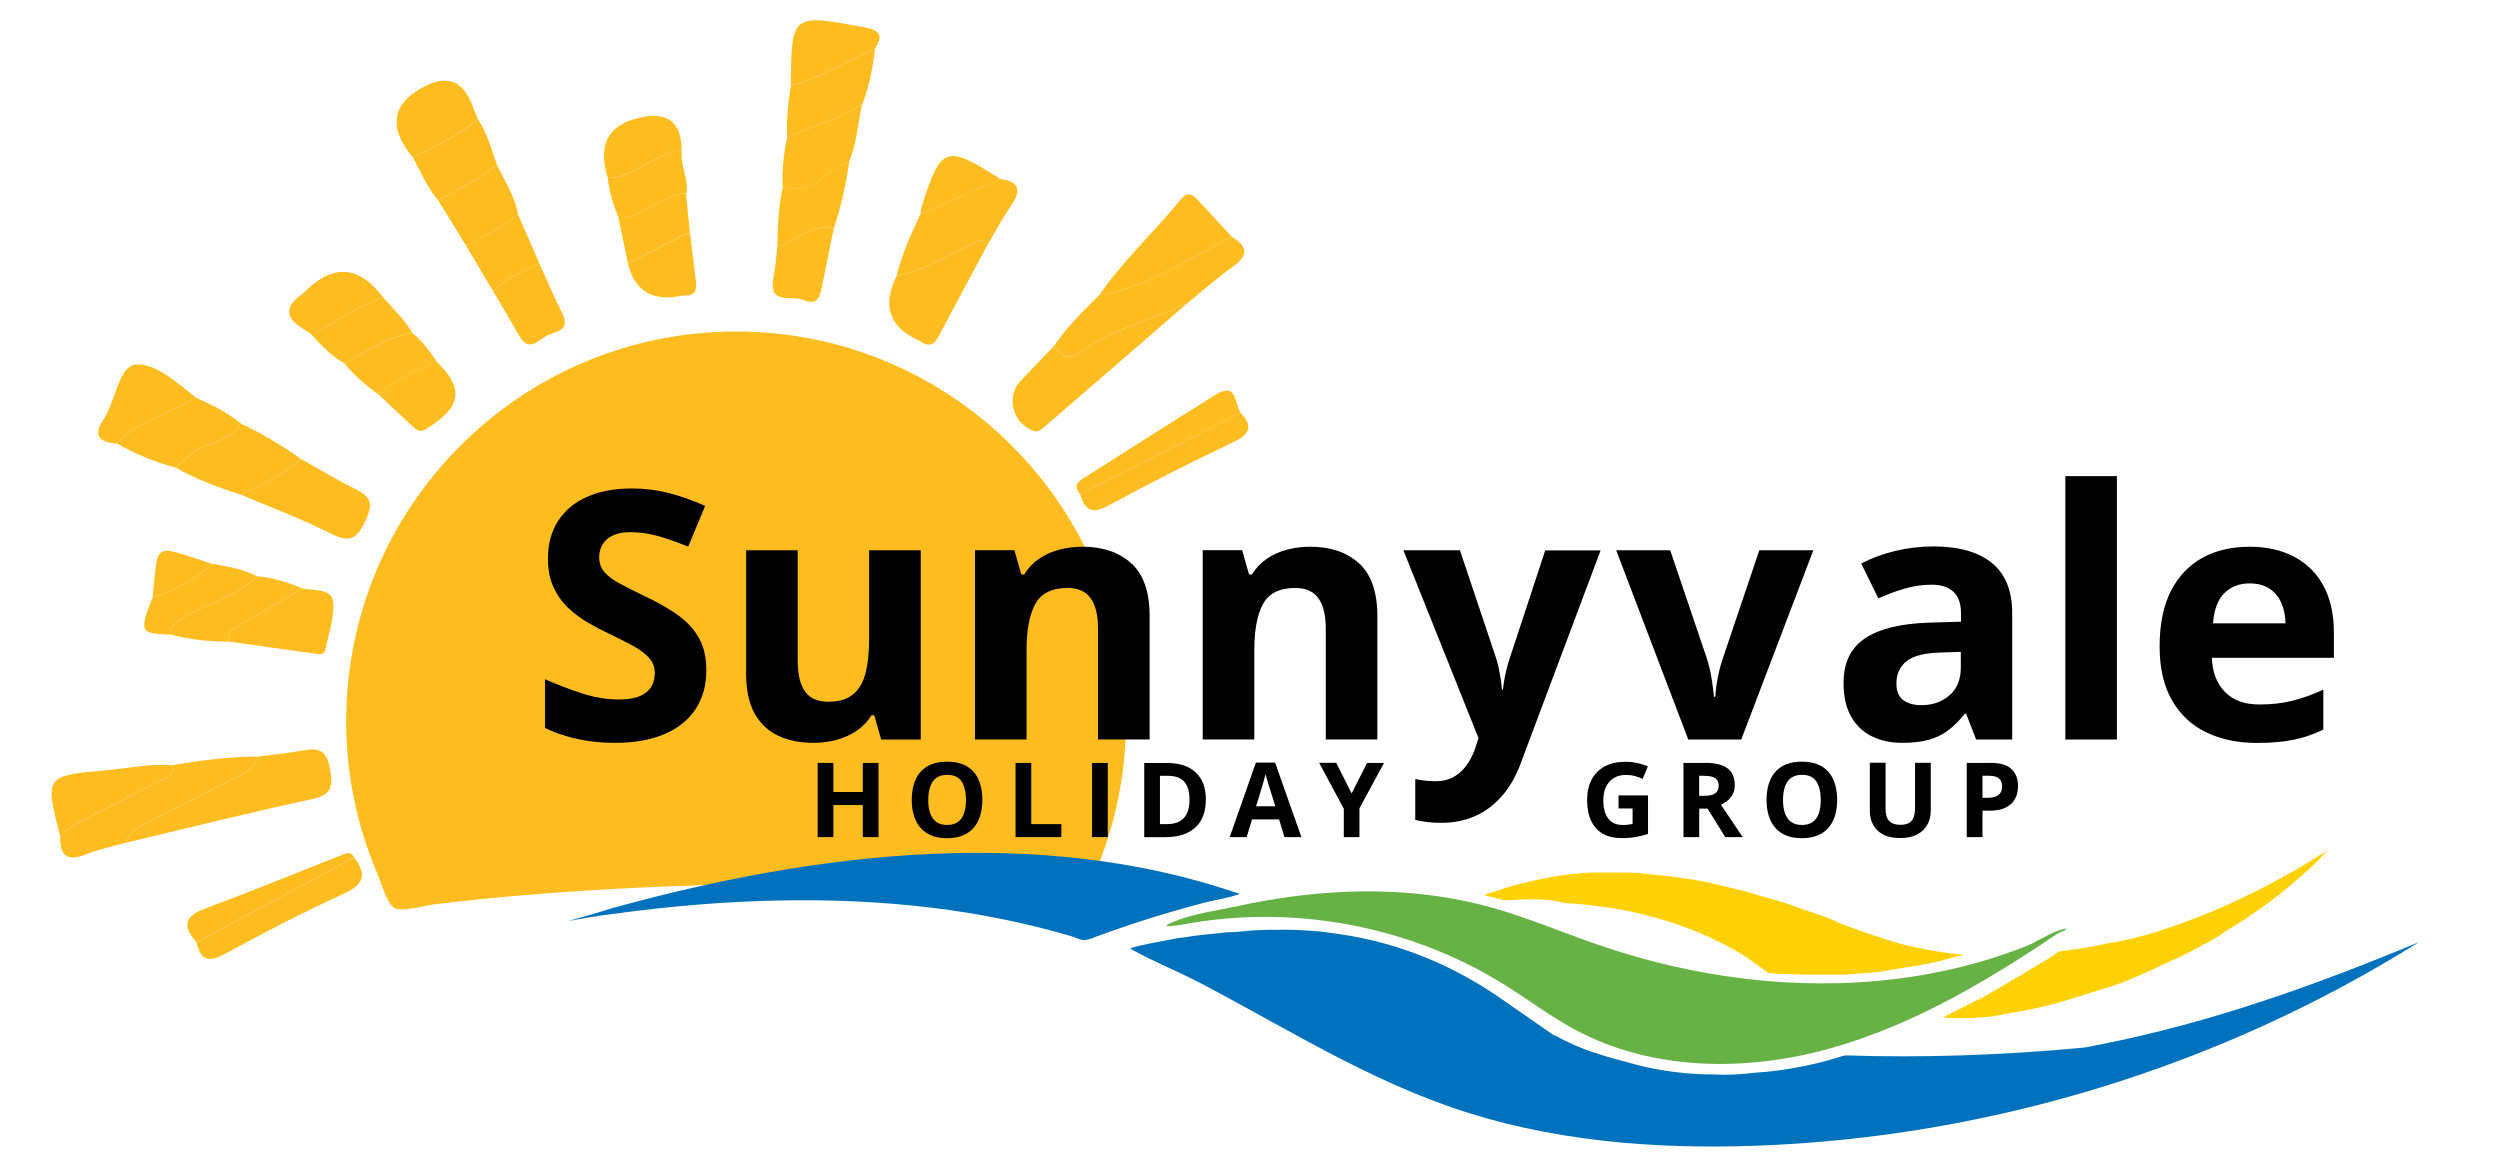 <?xml version="1.0" encoding="utf-8"?>
<!-- Generator: Adobe Illustrator 15.1.0, SVG Export Plug-In . SVG Version: 6.00 Build 0)  -->
<!DOCTYPE svg PUBLIC "-//W3C//DTD SVG 1.1//EN" "http://www.w3.org/Graphics/SVG/1.1/DTD/svg11.dtd">
<svg version="1.1" id="Layer_1" xmlns="http://www.w3.org/2000/svg" xmlns:xlink="http://www.w3.org/1999/xlink" x="0px" y="0px"
	 width="308.871px" height="144.65px" viewBox="0 0 308.871 144.65" enable-background="new 0 0 308.871 144.65"
	 xml:space="preserve">
<g id="Layer_1-2">
	<g>
		<path fill="#FDBD20" d="M31.807,93.477c1.896-0.254,3.811-0.413,5.688-0.771c1.979-0.375,2.9,0.075,3.274,2.309
			c0.375,2.178,0.235,3.191-2.214,3.717c-7.687,1.652-15.307,3.566-22.956,5.376c0.338-1.273,1.333-1.857,2.431-2.4
			c4.055-2.026,8.08-4.093,12.116-6.166c0.845-0.432,1.436-1.107,1.661-2.055V93.477z"/>
		<path fill="#FDBD20" d="M146.661,37.495c-5.922,5.114-11.843,10.239-17.757,15.363c-0.356,0.31-0.685,0.554-1.201,0.375
			c-2.571-0.9-3.463-4.194-1.643-6.146c1.361-1.464,2.769-2.881,4.148-4.327c0.77,1.07,1.83,1.812,3.003,0.938
			C137.267,40.667,142.185,39.57,146.661,37.495z"/>
		<path fill="#FDBD20" d="M146.661,37.495c-4.476,2.074-9.394,3.162-13.448,6.203c-1.174,0.874-2.233,0.132-3.003-0.938
			c1.577-2.336,3.566-4.299,5.565-6.26c6.091-1.023,11.065-4.58,16.443-7.217c1.877,1.136,2.102,2.233,0.15,3.623
			c-1.98,1.417-3.811,3.04-5.707,4.58V37.495z"/>
		<path fill="#FDBD20" d="M31.807,93.477c-0.226,0.947-0.816,1.623-1.661,2.056c-4.036,2.063-8.062,4.129-12.116,6.165
			c-1.089,0.544-2.093,1.126-2.431,2.403c-1.67,0.478-3.388,0.816-4.993,1.465c-2.308,0.917-3.219,0.148-3.162-2.188
			c0.797-0.893,1.745-1.559,2.825-2.094c3.116-1.52,6.204-3.097,9.272-4.711c0.808-0.422,2.103-0.554,1.68-2.036
			C24.731,93.955,28.241,93.477,31.807,93.477z"/>
		<path fill="#FDBD20" d="M122.007,30.249c-2.018,3.773-4.063,7.537-6.053,11.328c-0.545,1.032-1.183,1.305-2.168,0.629
			c-0.151-0.104-0.319-0.169-0.488-0.244c-3.454-1.64-4.302-4.245-2.543-7.818c3.275-0.76,6.156-2.431,9.131-3.904
			c0.694-0.348,1.427-0.948,2.121,0.019V30.249z"/>
		<path fill="#FDBD20" d="M37.232,56.735c2.233,1.248,4.429,2.58,6.719,3.716c1.784,0.892,2.206,1.689,1.268,3.754
			c-1.089,2.375-1.961,2.938-4.383,1.708c-3.584-1.811-7.367-3.219-11.074-4.805C32.37,59.86,35.007,58.649,37.232,56.735z"/>
		<path fill="#FDBD20" d="M122.007,30.249c-0.704-0.966-1.427-0.365-2.121-0.018c-2.965,1.482-5.856,3.153-9.131,3.904
			c0.676-2.674,1.764-5.199,2.965-7.677c3.295-1.445,6.579-2.9,9.875-4.345c2.317,0.319,2.646,1.379,1.342,3.266
			C123.865,26.937,122.973,28.616,122.007,30.249L122.007,30.249z"/>
		<path fill="#FDBD20" d="M152.217,29.283c-5.378,2.638-10.352,6.194-16.443,7.217c2.985-4.308,6.86-7.865,10.155-11.91
			c0.769-0.948,1.37-0.62,2.008,0.065C149.374,26.195,150.791,27.744,152.217,29.283L152.217,29.283z"/>
		<path fill="#FDBD20" d="M37.232,56.735c-2.225,1.914-4.862,3.125-7.471,4.374c-2.778-0.863-5.481-1.887-8.024-3.313
			c0.469-0.676,1.22-1.042,1.783-1.577c1.83-1.736,4.89-1.445,6.25-3.876c2.619,1.229,5.105,2.703,7.452,4.393H37.232z"/>
		<path fill="#FDBD20" d="M37.363,72.707c1.389,0.246,3.565,0.066,3.764,1.456c0.272,1.97-0.517,4.101-0.948,6.147
			c-0.151,0.713-0.873,0.506-1.389,0.432c-3.51-0.479-7.01-0.986-10.512-1.474c-0.329-0.846,0.075-1.314,0.789-1.728
			C31.845,75.955,34.604,74.322,37.363,72.707z"/>
		<path fill="#FDBD20" d="M51.009,19.457c-3.129-3.779-2.612-6.723,1.548-8.832c2.671-1.357,4.565-0.657,5.678,2.103
			c0.272,0.675,0.554,1.352,0.826,2.036C56.631,16.763,53.787,18.049,51.009,19.457z"/>
		<path fill="#FDBD20" d="M29.78,52.333c-1.361,2.431-4.421,2.148-6.25,3.876c-0.563,0.534-1.324,0.901-1.784,1.577
			c-2.562-0.667-4.983-1.689-7.292-2.985c2.656-2.91,6.588-3.651,9.741-5.715h-0.037c0.235,0.112,0.469,0.225,0.694,0.348
			C26.607,50.211,28.288,51.113,29.78,52.333z"/>
		<path fill="#FDBD20" d="M21.221,94.538c0.432,1.482-0.873,1.614-1.68,2.036c-3.068,1.604-6.166,3.181-9.272,4.711
			c-1.089,0.535-2.027,1.201-2.825,2.094c-1.905-7.51-1.915-7.537,5.612-8.204c2.721-0.243,5.416-0.861,8.165-0.628V94.538z"/>
		<path fill="#FDBD20" d="M43.745,105.93c1.737,2.225,1.099,3.416-1.436,4.57c-4.965,2.254-9.816,4.788-14.604,7.396
			c-2.064,1.125-2.956,0.609-3.425-1.464c6.485-3.501,12.971-6.993,19.455-10.493L43.745,105.93z"/>
		<path fill="#FDBD20" d="M97.259,16.96c-0.122-2.158,0.112-4.298,0.459-6.419c3.736-0.882,6.927-3.012,10.39-4.533
			c-0.281,2.375-0.704,4.711-1.604,6.936C103.622,14.737,100.318,15.572,97.259,16.96z"/>
		<path fill="#FDBD20" d="M153.278,51c1.539,1.651,1.183,2.637-0.873,3.613c-5.208,2.478-10.361,5.077-15.429,7.836
			c-2.065,1.126-2.966,0.591-3.529-1.417C140.054,57.691,146.661,54.341,153.278,51L153.278,51z"/>
		<path fill="#FDBD20" d="M75.091,22.001c-1.333-4.268,0.141-6.786,4.42-7.556c3.197-0.575,4.765,0.883,4.702,4.374
			c-1.201-0.572-2.017,0.385-2.975,0.75c-2.055,0.807-3.764,2.468-6.156,2.431H75.091z"/>
		<path fill="#FDBD20" d="M97.259,16.96c3.059-1.389,6.363-2.223,9.244-4.017c-0.545,2.309-0.62,4.721-1.567,6.936
			c-1.146,0.723-2.422,1.183-3.455,2.177c-1.304,1.258-3.012,1.483-4.777,1.126c-0.112-2.093,0.104-4.167,0.563-6.213L97.259,16.96z
			"/>
		<path fill="#FDBD20" d="M38.48,41.334c-0.441-0.31-0.883-0.62-1.333-0.919c-1.999-1.314-1.783-2.619,0-3.933
			c0.216-0.159,0.413-0.356,0.61-0.544c3.46-3.391,6.66-3.113,9.601,0.835c-3.219,1.004-5.885,3.097-8.869,4.561H38.48z"/>
		<path fill="#FDBD20" d="M24.187,49.095c-3.154,2.064-7.086,2.806-9.743,5.715c-2.187-0.159-3.059-1.013-1.595-3.068
			c0.057-0.076,0.084-0.16,0.131-0.235c1.324-2.234,1.765-6.279,3.773-6.467c2.468-0.225,5.134,2.262,7.433,4.064V49.095z"/>
		<path fill="#FDBD20" d="M153.278,51c-6.607,3.341-13.214,6.691-19.831,10.032c-0.929-1.042-0.234-1.539,0.629-2.083
			c5.377-3.388,10.718-6.841,16.124-10.192c2.656-1.643,2.308,1.135,3.068,2.243H153.278z"/>
		<path fill="#FDBD20" d="M108.099,6.008c-3.463,1.521-6.654,3.651-10.39,4.533c0.085-8.887,0.076-8.831,9.076-7.17
			C108.746,3.737,109.149,4.375,108.099,6.008z"/>
		<path fill="#FDBD20" d="M37.363,72.707c-2.769,1.615-5.519,3.248-8.296,4.834c-0.723,0.413-1.126,0.872-0.789,1.728
			c-2.43,0.036-4.813-0.264-7.17-0.855c-0.309-0.76,0.132-1.106,0.704-1.52c3.106-2.28,7.208-2.815,9.958-5.705
			c1.952,0.196,3.81,0.74,5.603,1.528L37.363,72.707z"/>
		<path fill="#FDBD20" d="M57.579,30.344c-1.155-1.877-2.309-3.754-3.463-5.631c2.534-1.258,5.04-2.562,7.273-4.336
			c0.976,1.99,2.224,3.867,2.619,6.119C62.036,28.063,59.859,29.293,57.579,30.344z"/>
		<path fill="#FDBD20" d="M61.389,20.376c-2.233,1.765-4.739,3.079-7.273,4.336c-1.36-1.558-2.111-3.473-3.097-5.256
			c2.778-1.408,5.622-2.684,8.052-4.692c1.154,1.708,1.642,3.698,2.328,5.612H61.389z"/>
		<path fill="#FDBD20" d="M103.002,28.25c-0.47,2.309-0.938,4.608-1.398,6.917c-0.254,1.304-0.507,2.703-2.346,1.896
			c-1.418-0.619-4.374,0.732-3.689-2.769c0.244-1.238,0.31-2.515,0.46-3.782c2.346-0.685,4.158-3.003,6.963-2.262H103.002z"/>
		<path fill="#FDBD20" d="M66.616,32.512c0.949,2.083,1.84,4.194,2.863,6.24c0.976,1.943-0.62,2.225-1.699,2.628
			c-1.135,0.422-2.364,2.365-3.642,0.094c-1.022-1.831-2.12-3.623-3.181-5.434C62.458,34.248,64.711,33.666,66.616,32.512
			L66.616,32.512z"/>
		<path fill="#FDBD20" d="M31.76,71.188c-2.75,2.89-6.851,3.435-9.958,5.705c-0.563,0.413-1.014,0.76-0.704,1.52
			c-3.829-0.13-3.923-0.327-2.243-4.606c2.704-0.921,5.255-2.093,7.311-4.159C28.081,69.967,29.996,70.296,31.76,71.188z"/>
		<path fill="#FDBD20" d="M103.002,28.25c-2.807-0.741-4.618,1.577-6.963,2.262c0.037-2.468,0.14-4.927,0.666-7.349
			c1.765,0.356,3.473,0.141,4.777-1.126c1.023-0.995,2.309-1.445,3.455-2.177c-0.395,2.853-1.014,5.65-1.924,8.381L103.002,28.25z"
			/>
		<path fill="#FDBD20" d="M85.236,28.664c0.244,2.027,0.488,4.054,0.741,6.082c0.141,1.06-0.084,1.802-1.371,1.764
			c-0.356-0.009-0.723,0.094-1.079,0.151c-3.198,0.444-5.18-0.927-5.95-4.112c2.553-1.294,5.096-2.59,7.648-3.875L85.236,28.664z"/>
		<path fill="#FDBD20" d="M53.871,44.599c3.548,3.454,3.191,5.688-1.239,8.409c-0.797,0.488-1.192,0.085-1.651-0.328
			c-1.408-1.286-2.787-2.6-4.177-3.914c1.98-2.026,4.655-2.872,7.058-4.176L53.871,44.599z"/>
		<path fill="#FDBD20" d="M38.48,41.334c2.984-1.455,5.649-3.557,8.869-4.561c1.239,1.417,2.656,2.684,3.585,4.354
			c-3.115,0.535-5.687,2.3-8.39,3.772C40.948,43.98,39.69,42.685,38.48,41.334z"/>
		<path fill="#FDBD20" d="M43.745,105.93c-6.485,3.501-12.97,7.002-19.456,10.493c-1.67-1.859-1.66-3.164,0.986-4.148
			c5.65-2.103,11.234-4.394,16.836-6.599C42.712,105.442,43.313,105.104,43.745,105.93z"/>
		<path fill="#FDBD20" d="M75.091,22.001c2.393,0.046,4.101-1.625,6.157-2.431c0.957-0.375,1.773-1.333,2.975-0.75
			c-0.149,1.746,0.938,3.359,0.554,5.124c-1.276-0.16-2.244,0.6-3.313,1.07c-1.642,0.723-3.079,2.008-5.031,1.914
			c-0.639-1.585-1.183-3.2-1.333-4.927H75.091z"/>
		<path fill="#FDBD20" d="M76.414,26.927c1.952,0.094,3.388-1.191,5.031-1.914c1.07-0.47,2.046-1.239,3.313-1.07
			c0.159,1.577,0.31,3.144,0.468,4.721c-2.552,1.295-5.095,2.59-7.648,3.875c-0.385-1.877-0.779-3.745-1.164-5.622V26.927z"/>
		<path fill="#FDBD20" d="M42.543,44.9c2.703-1.473,5.275-3.229,8.39-3.772c1.202,0.966,2.121,2.177,2.947,3.463
			c-2.402,1.304-5.086,2.15-7.057,4.176c-1.586-1.117-3.041-2.365-4.27-3.876L42.543,44.9z"/>
		<path fill="#FDBD20" d="M66.616,32.512c-1.905,1.154-4.157,1.736-5.659,3.529c-1.126-1.896-2.252-3.801-3.378-5.697
			c2.28-1.061,4.457-2.28,6.429-3.848c0.873,2.009,1.746,4.017,2.618,6.025L66.616,32.512z"/>
		<path fill="#FDBD20" d="M123.594,22.122c-3.295,1.446-6.579,2.9-9.875,4.345c0.057-0.356,0.066-0.731,0.179-1.07
			C116.282,18.021,116.883,17.815,123.594,22.122z"/>
		<path fill="#FDBD20" d="M26.167,69.648c-2.056,2.066-4.607,3.238-7.311,4.159C19.597,66.748,18.734,67.264,26.167,69.648z"/>
		<path fill="#FDBD20" d="M24.843,49.433c-0.235-0.113-0.469-0.226-0.694-0.348C24.384,49.198,24.618,49.311,24.843,49.433z"/>
	</g>
	<path fill="#FDBD20" d="M129.928,110.971c0.601,0.018,1.201,0,1.811-0.074c1.53-0.17,2.318-0.321,2.957-1.72
		c0.563-1.211,1.07-2.449,1.53-3.706c1.905-5.229,2.891-10.774,2.891-16.339c0-26.607-21.566-48.175-48.173-48.175
		S42.769,62.525,42.769,89.133c0,6.447,1.314,12.865,3.848,18.798c0.45,1.061,1.126,3.51,2.046,4.214
		c0.807,0.619,3.811-0.272,4.889-0.404c3.614-0.441,7.246-0.807,10.869-1.117c7.771-0.666,15.56-1.06,23.35-1.303
		c6.157-0.199,12.313-0.293,18.47-0.303c5.801,0,11.628,0.077,17.354,1.053c2.083,0.355,4.213,0.835,6.344,0.892L129.928,110.971z"
		/>
	<g>
		<path d="M87.263,82.872c0,1.813-0.441,3.388-1.313,4.721c-0.873,1.332-2.159,2.375-3.839,3.097
			c-1.679,0.724-3.716,1.089-6.119,1.089c-1.06,0-2.092-0.065-3.106-0.207c-1.014-0.139-1.98-0.348-2.909-0.619
			c-0.929-0.272-1.811-0.61-2.646-1.013v-6.025c1.445,0.637,2.956,1.221,4.514,1.736s3.106,0.77,4.646,0.77
			c1.06,0,1.914-0.142,2.562-0.421c0.647-0.283,1.117-0.668,1.407-1.156c0.292-0.488,0.441-1.042,0.441-1.671
			c0-0.768-0.254-1.418-0.77-1.961c-0.517-0.544-1.22-1.051-2.121-1.529c-0.901-0.479-1.915-0.986-3.041-1.53
			c-0.713-0.338-1.482-0.74-2.318-1.222c-0.835-0.477-1.633-1.068-2.384-1.763s-1.371-1.549-1.849-2.543
			c-0.479-0.996-0.723-2.197-0.723-3.586c0-1.83,0.422-3.388,1.257-4.683c0.835-1.295,2.027-2.29,3.585-2.975
			c1.558-0.686,3.388-1.032,5.509-1.032c1.585,0,3.107,0.188,4.552,0.554c1.444,0.366,2.946,0.901,4.523,1.596l-2.093,5.04
			c-1.407-0.573-2.665-1.014-3.781-1.324c-1.117-0.31-2.253-0.469-3.408-0.469c-0.807,0-1.501,0.132-2.073,0.385
			c-0.573,0.253-1.004,0.62-1.295,1.089c-0.291,0.469-0.441,1.004-0.441,1.624c0,0.722,0.215,1.333,0.638,1.831
			c0.422,0.497,1.07,0.976,1.924,1.436c0.853,0.459,1.923,0.994,3.209,1.614c1.558,0.741,2.9,1.511,4.007,2.309
			c1.107,0.797,1.961,1.745,2.563,2.824c0.601,1.08,0.901,2.422,0.901,4.027L87.263,82.872z"/>
		<path d="M113.757,67.987v23.379h-4.89l-0.854-2.995h-0.337c-0.498,0.799-1.127,1.445-1.877,1.944
			c-0.75,0.495-1.586,0.872-2.487,1.105c-0.901,0.234-1.849,0.357-2.824,0.357c-1.671,0-3.125-0.301-4.374-0.891
			c-1.239-0.592-2.206-1.513-2.9-2.771c-0.695-1.257-1.032-2.88-1.032-4.889V67.987h6.372v13.657c0,1.669,0.3,2.937,0.901,3.78
			c0.601,0.854,1.559,1.277,2.862,1.277c1.305,0,2.318-0.291,3.05-0.892c0.742-0.591,1.258-1.463,1.558-2.608
			c0.3-1.154,0.451-2.553,0.451-4.214v-11h6.373H113.757z"/>
		<path d="M133.729,67.546c2.497,0,4.505,0.675,6.025,2.037s2.281,3.538,2.281,6.531v15.242h-6.373V77.701
			c0-1.671-0.3-2.938-0.91-3.782c-0.61-0.855-1.558-1.276-2.853-1.276c-1.952,0-3.285,0.666-3.999,1.989
			c-0.713,1.323-1.07,3.237-1.07,5.724v11.001h-6.372V67.978h4.871l0.854,2.994h0.356c0.498-0.807,1.126-1.464,1.867-1.961
			c0.742-0.498,1.577-0.874,2.488-1.108C131.805,67.668,132.753,67.546,133.729,67.546z"/>
		<path d="M161.865,67.546c2.497,0,4.506,0.675,6.025,2.037s2.28,3.538,2.28,6.531v15.242h-6.372V77.701
			c0-1.671-0.3-2.938-0.91-3.782c-0.611-0.855-1.56-1.276-2.854-1.276c-1.953,0-3.285,0.666-3.998,1.989s-1.069,3.237-1.069,5.724
			v11.001h-6.373V67.978h4.872l0.853,2.994h0.357c0.497-0.807,1.125-1.464,1.868-1.961c0.74-0.498,1.577-0.874,2.486-1.108
			C159.942,67.668,160.888,67.546,161.865,67.546L161.865,67.546z"/>
		<path d="M173.39,67.987h6.982l4.411,13.149c0.142,0.423,0.253,0.846,0.356,1.276c0.094,0.433,0.179,0.883,0.254,1.342
			s0.121,0.938,0.169,1.444h0.121c0.085-0.75,0.196-1.454,0.347-2.11c0.151-0.657,0.33-1.305,0.555-1.943l4.327-13.147h6.841
			l-9.891,26.361c-0.602,1.615-1.382,2.967-2.348,4.045c-0.967,1.08-2.063,1.897-3.313,2.441s-2.618,0.814-4.11,0.814
			c-0.724,0-1.352-0.036-1.878-0.111c-0.525-0.075-0.984-0.159-1.36-0.244v-5.059c0.291,0.065,0.666,0.132,1.106,0.188
			c0.451,0.056,0.911,0.085,1.398,0.085c0.892,0,1.662-0.188,2.301-0.564c0.638-0.374,1.174-0.882,1.613-1.52
			c0.433-0.639,0.771-1.324,1.023-2.084l0.376-1.153L173.39,67.987L173.39,67.987z"/>
		<path d="M208.583,91.366l-8.905-23.379h6.673l4.513,13.318c0.254,0.778,0.451,1.604,0.591,2.468
			c0.144,0.863,0.246,1.643,0.302,2.318h0.169c0.037-0.742,0.14-1.53,0.301-2.364c0.159-0.837,0.375-1.644,0.637-2.422l4.495-13.318
			h6.675l-8.906,23.379H208.583z"/>
		<path d="M238.879,67.509c3.134,0,5.537,0.685,7.217,2.046c1.68,1.36,2.507,3.444,2.507,6.23v15.581h-4.459l-1.229-3.183h-0.169
			c-0.667,0.835-1.352,1.521-2.046,2.047c-0.694,0.525-1.501,0.919-2.403,1.172c-0.909,0.253-2.009,0.376-3.304,0.376
			c-1.378,0-2.617-0.263-3.706-0.798c-1.098-0.525-1.952-1.342-2.581-2.44c-0.63-1.098-0.938-2.487-0.938-4.167
			c0-2.477,0.873-4.308,2.618-5.489c1.746-1.174,4.354-1.829,7.836-1.954l4.055-0.12v-1.024c0-1.229-0.318-2.129-0.956-2.692
			c-0.639-0.572-1.531-0.854-2.675-0.854c-1.146,0-2.234,0.16-3.324,0.479c-1.087,0.32-2.176,0.723-3.256,1.211l-2.111-4.307
			c1.238-0.657,2.628-1.173,4.177-1.549c1.539-0.375,3.134-0.563,4.775-0.563H238.879z M242.267,80.535l-2.47,0.083
			c-2.063,0.058-3.49,0.423-4.297,1.109c-0.799,0.685-1.202,1.585-1.202,2.693c0,0.977,0.282,1.67,0.854,2.083
			c0.574,0.412,1.314,0.619,2.235,0.619c1.37,0,2.514-0.402,3.462-1.209c0.938-0.809,1.407-1.964,1.407-3.455v-1.924H242.267z"/>
		<path d="M261.542,91.366h-6.371V58.827h6.371V91.366z"/>
		<path d="M277.874,67.546c2.157,0,4.017,0.413,5.584,1.248c1.559,0.826,2.77,2.027,3.613,3.604c0.854,1.576,1.277,3.5,1.277,5.771
			v3.097h-15.073c0.066,1.802,0.61,3.21,1.625,4.233c1.012,1.023,2.411,1.539,4.214,1.539c1.492,0,2.852-0.149,4.101-0.461
			c1.248-0.309,2.515-0.769,3.829-1.38v4.938c-1.155,0.572-2.366,0.984-3.633,1.257c-1.259,0.262-2.787,0.396-4.591,0.396
			c-2.345,0-4.409-0.433-6.221-1.297c-1.801-0.863-3.218-2.178-4.241-3.95c-1.024-1.772-1.54-3.999-1.54-6.692
			c0-2.692,0.461-5.01,1.388-6.822c0.931-1.821,2.227-3.181,3.878-4.102c1.661-0.911,3.585-1.37,5.79-1.37V67.546z M277.912,72.079
			c-1.238,0-2.271,0.394-3.088,1.192c-0.817,0.797-1.286,2.045-1.407,3.743h8.953c-0.02-0.946-0.188-1.791-0.517-2.534
			c-0.329-0.74-0.815-1.322-1.465-1.754C279.742,72.296,278.916,72.079,277.912,72.079z"/>
	</g>
	<path fill="#67B244" d="M251.258,116.451c1.332-0.666,2.843-1.604,4.11-1.745c-0.103,0.207-0.948,0.516-1.164,0.647
		c-0.619,0.376-1.21,0.809-1.82,1.211c-1.165,0.77-2.328,1.521-3.501,2.262c-2.411,1.51-4.86,2.965-7.367,4.316
		c-4.927,2.657-10.089,4.908-15.486,6.41c-10.379,2.881-21.95,2.76-31.43-2.336c-3.041-1.634-5.81-3.736-8.738-5.566
		c-10.501-6.54-23.228-9.375-35.512-8.052c-1.361,0.149-2.712,0.347-4.055,0.591c-0.816,0.15-3.491,0.573-1.36-0.29
		c2.543-1.043,5.35-1.38,8.015-1.962c3.333-0.724,6.72-1.258,10.117-1.548c6.748-0.583,13.6-0.228,20.169,1.454
		c0.328,0.085,0.657,0.17,0.985,0.263c4.439,1.229,8.682,3.049,13.027,4.552c11.807,4.101,24.588,5.819,37.031,4.279
		c3.652-0.45,7.266-1.192,10.795-2.233c1.792-0.535,3.564-1.145,5.302-1.83c0.281-0.112,0.582-0.254,0.892-0.404L251.258,116.451z"
		/>
	<path fill="#FED105" d="M266.302,115.184c1.923-0.639,3.743-1.285,5.677-2.037c1.925-0.749,3.857-1.604,5.781-2.571
		c2.037-0.967,3.961-2.036,5.884-3.106c1.287-0.75,2.574-1.605,3.857-2.354c-0.317,0.317-0.637,0.638-0.966,1.069
		c-0.967,0.967-2.036,1.924-3.106,2.788c-1.069,0.967-2.14,1.819-3.321,2.673c-1.184,0.855-2.254,1.606-3.426,2.356
		c-0.854,0.534-1.605,0.967-2.356,1.502c-1.172,0.751-2.458,1.389-3.642,2.036c-1.173,0.639-2.459,1.174-3.857,1.82
		c-1.285,0.639-2.571,1.173-3.855,1.719c-1.286,0.543-2.677,0.966-4.065,1.389l-4.177,1.285c-1.387,0.432-2.89,0.751-4.392,1.07
		c-1.07,0.216-2.037,0.318-2.993,0.534c-0.432,0.104-0.751,0.104-1.174,0.217c-0.854,0.103-1.604,0.103-2.459,0.215h-2.786
		c-0.32,0-0.536-0.104-0.854-0.104c0.318-0.103,0.534-0.318,0.854-0.43c1.285-0.64,2.676-1.391,4.063-2.037
		c1.285-0.751,2.571-1.502,3.857-2.254c1.285-0.75,2.458-1.5,3.744-2.251c0.638-0.319,1.173-0.752,1.82-1.174
		c0.318,0,0.535-0.104,0.855-0.104c1.82-0.214,3.64-0.533,5.461-0.966c1.822-0.215,3.642-0.75,5.566-1.285H266.302z
		 M188.687,111.121c-0.967,0-1.923,0.103-2.89,0.103c-0.854-0.216-1.606-0.432-2.46-0.639c0.854-0.318,1.718-0.534,2.572-0.853
		c1.717-0.536,3.528-0.969,5.35-1.285c0.967-0.217,1.821-0.321,2.787-0.432c0.967-0.104,1.924-0.218,2.891-0.218h2.891
		c0.967,0,2.037,0,2.994,0.104c0.966,0.104,2.036,0.216,3.106,0.319c1.069,0.103,2.035,0.319,3.106,0.433
		c1.069,0.215,2.036,0.319,3.106,0.637c1.069,0.218,2.14,0.536,3.21,0.752c1.07,0.318,2.14,0.638,3.32,0.966
		c1.071,0.319,2.255,0.638,3.323,1.07c1.174,0.432,2.253,0.752,3.425,1.174c0.537,0.216,1.176,0.431,1.719,0.75
		c0.535,0.216,1.172,0.432,1.718,0.639c1.716,0.639,3.322,1.173,5.143,1.718c1.718,0.534,3.425,0.854,5.246,1.172
		c1.173,0.218,2.355,0.319,3.426,0.432c-0.967,0.217-1.925,0.433-2.891,0.752c-1.286,0.319-2.57,0.535-3.856,0.751h-0.104
		l-3.856,0.639c-1.391,0.102-2.675,0.215-4.064,0.317h-4.063c-1.39,0-2.787-0.103-4.177-0.103c-0.431,0-0.751-0.104-1.174-0.104
		c-0.637-0.432-1.284-0.966-1.923-1.389c-1.285-0.968-2.674-1.718-4.177-2.459c-1.501-0.742-2.993-1.39-4.496-1.924
		c-1.716-0.638-3.321-1.07-5.028-1.502c-1.822-0.432-3.528-0.75-5.351-0.966c-1.39-0.216-2.891-0.32-4.393-0.432
		c-1.389-0.433-2.89-0.433-4.391-0.433L188.687,111.121z"/>
	<path fill="#0071BC" d="M152.612,110.258c-21.191-7.171-46.991-6.42-77.286,2.035c-1.606,0.537-3.323,0.967-5.144,1.503
		c1.718-0.319,3.528-0.638,5.35-0.854c6.851-0.947,13.749-1.55,20.666-1.688c6.334-0.132,12.679,0.139,18.967,0.9
		c5.837,0.712,11.628,1.867,17.269,3.538c0.413,0.122,0.891,0.375,1.313,0.441c0.554,0.083,1.229-0.244,1.736-0.432
		c2.9-1.07,5.828-2.046,8.794-2.92c1.463-0.431,2.937-0.844,4.411-1.229c1.473-0.384,3.069-0.591,4.476-1.107
		c-0.178-0.075-0.375-0.131-0.563-0.198L152.612,110.258z"/>
	<path fill="#0071BC" d="M257.527,129.423c-10.173,0.966-20.122,1.285-29.544,0.966c-0.216,0.103-0.535,0.103-0.752,0.216
		c-1.717,0.535-3.527,0.966-5.245,1.285c-1.717,0.319-3.426,0.535-5.143,0.64c-1.82,0.216-3.425,0.318-5.143,0.216
		c-1.605,0-3.323-0.104-4.928-0.32c-1.718-0.216-3.321-0.535-4.928-0.967c-1.604-0.432-3.209-0.854-4.814-1.389
		c-1.718-0.536-3.322-1.285-4.929-2.14H192l-6.316-4.392c-6.1-4.28-12.848-7.068-20.235-8.138c-0.749-0.103-1.604-0.216-2.354-0.318
		c-1.391-0.104-2.787-0.216-4.177-0.216c-1.502,0-2.993,0-4.392,0.103c-0.967,0.103-2.037,0.216-2.995,0.216
		c-0.967,0.104-1.924,0.216-2.994,0.319s-2.14,0.319-3.21,0.432c-1.069,0.216-2.252,0.432-3.322,0.639
		c-0.788,0.198-1.652,0.318-2.393,0.61c2.797,1.595,5.884,2.795,8.747,4.298c2.862,1.501,5.799,3.134,8.69,4.72
		c5.753,3.173,11.543,6.316,17.616,8.832c1.521,0.629,3.049,1.211,4.599,1.754c12.079,4.187,25.059,5.228,37.84,4.758
		c28.821-1.059,57.323-9.834,81.754-25.15c-12.867,5.358-25.771,9.976-39.482,12.671c-0.62,0.12-1.239,0.243-1.858,0.356H257.527z"
		/>
	<g>
		<path d="M108.539,103.426h-1.942v-3.962h-3.632v3.962h-1.943v-9.17h1.943v3.595h3.632v-3.595h1.942V103.426z"/>
		<path d="M121.369,98.826c0,0.705-0.084,1.352-0.263,1.935c-0.178,0.582-0.441,1.077-0.797,1.49
			c-0.356,0.414-0.807,0.742-1.361,0.968c-0.544,0.227-1.192,0.338-1.942,0.338c-0.751,0-1.399-0.111-1.942-0.338
			c-0.544-0.226-1.005-0.545-1.361-0.968c-0.357-0.423-0.629-0.918-0.798-1.5c-0.178-0.583-0.262-1.229-0.262-1.942
			c0-0.948,0.159-1.774,0.469-2.479c0.311-0.704,0.789-1.249,1.437-1.642c0.647-0.385,1.473-0.583,2.469-0.583
			c0.994,0,1.81,0.198,2.458,0.583c0.639,0.384,1.117,0.938,1.426,1.642c0.31,0.704,0.47,1.538,0.47,2.487V98.826z M114.677,98.826
			c0,0.638,0.084,1.192,0.244,1.652c0.159,0.459,0.413,0.815,0.76,1.069s0.788,0.375,1.333,0.375c0.543,0,0.994-0.121,1.342-0.375
			c0.347-0.244,0.591-0.601,0.75-1.069c0.159-0.46,0.235-1.015,0.235-1.652c0-0.958-0.179-1.718-0.535-2.271
			c-0.357-0.553-0.948-0.825-1.774-0.825c-0.544,0-0.995,0.121-1.342,0.375c-0.347,0.254-0.6,0.6-0.759,1.069
			c-0.161,0.46-0.245,1.014-0.245,1.661L114.677,98.826z"/>
		<path d="M125.469,103.426v-9.17h1.943v7.564h3.717v1.605h-5.668H125.469z"/>
		<path d="M134.921,103.426v-9.17h1.942v9.17H134.921z"/>
		<path d="M148.979,98.751c0,1.033-0.197,1.896-0.591,2.592c-0.394,0.692-0.967,1.21-1.717,1.565
			c-0.751,0.349-1.652,0.526-2.703,0.526h-2.599v-9.169h2.88c0.958,0,1.793,0.169,2.506,0.507c0.704,0.338,1.258,0.845,1.643,1.51
			c0.385,0.667,0.582,1.493,0.582,2.478V98.751z M146.962,98.799c0-0.677-0.103-1.239-0.301-1.671
			c-0.197-0.442-0.488-0.761-0.882-0.967c-0.385-0.207-0.864-0.31-1.436-0.31h-1.033v5.969h0.835c0.949,0,1.652-0.253,2.121-0.76
			C146.727,100.553,146.962,99.802,146.962,98.799L146.962,98.799z"/>
		<path d="M158.693,103.426l-0.664-2.188h-3.343l-0.666,2.188h-2.093l3.237-9.207h2.375l3.247,9.207H158.693z M157.567,99.615
			l-0.667-2.13c-0.037-0.143-0.093-0.329-0.168-0.546c-0.066-0.225-0.143-0.45-0.207-0.684c-0.064-0.235-0.122-0.433-0.17-0.61
			c-0.037,0.169-0.103,0.383-0.166,0.637c-0.076,0.254-0.143,0.488-0.209,0.724c-0.065,0.235-0.111,0.385-0.139,0.479l-0.658,2.13
			h2.393H157.567z"/>
		<path d="M166.99,98.029l1.915-3.773h2.092l-3.04,5.604v3.566h-1.934v-3.51l-3.041-5.669h2.11l1.897,3.772V98.029z"/>
		<path d="M199.967,98.273h3.643v4.758c-0.479,0.16-0.976,0.28-1.502,0.375c-0.516,0.093-1.105,0.141-1.764,0.141
			c-0.91,0-1.681-0.178-2.318-0.543c-0.639-0.356-1.117-0.893-1.444-1.596c-0.33-0.705-0.498-1.568-0.498-2.591
			c0-0.957,0.188-1.793,0.554-2.496c0.366-0.704,0.91-1.249,1.623-1.633c0.713-0.385,1.586-0.574,2.608-0.574
			c0.489,0,0.966,0.057,1.438,0.16c0.469,0.104,0.9,0.245,1.284,0.404l-0.646,1.558c-0.281-0.141-0.602-0.263-0.957-0.356
			c-0.356-0.096-0.731-0.141-1.128-0.141c-0.562,0-1.051,0.13-1.474,0.384c-0.412,0.264-0.74,0.62-0.966,1.089
			c-0.225,0.469-0.337,1.015-0.337,1.643c0,0.601,0.084,1.126,0.242,1.587c0.161,0.46,0.423,0.825,0.771,1.088
			c0.347,0.264,0.807,0.394,1.37,0.394c0.272,0,0.507-0.01,0.705-0.036c0.187-0.029,0.364-0.059,0.533-0.085v-1.915h-1.737V98.273
			L199.967,98.273z"/>
		<path d="M210.658,94.247c0.836,0,1.521,0.103,2.064,0.3c0.546,0.197,0.948,0.508,1.21,0.91c0.264,0.403,0.396,0.92,0.396,1.54
			c0,0.423-0.075,0.787-0.234,1.098c-0.161,0.309-0.366,0.581-0.629,0.799c-0.263,0.214-0.534,0.393-0.846,0.534l2.694,3.998h-2.158
			l-2.187-3.521h-1.032v3.521h-1.943v-9.17h2.675L210.658,94.247z M210.517,95.842h-0.591v2.477h0.63
			c0.646,0,1.106-0.102,1.379-0.318c0.281-0.216,0.412-0.534,0.412-0.947s-0.15-0.742-0.451-0.93
			c-0.298-0.187-0.76-0.271-1.389-0.271L210.517,95.842z"/>
		<path d="M226.978,98.826c0,0.705-0.085,1.352-0.262,1.935c-0.179,0.582-0.441,1.077-0.798,1.49
			c-0.357,0.414-0.807,0.742-1.361,0.968c-0.544,0.227-1.191,0.338-1.942,0.338s-1.399-0.111-1.942-0.338
			c-0.545-0.226-1.004-0.545-1.362-0.968c-0.355-0.423-0.627-0.918-0.797-1.5c-0.179-0.583-0.263-1.229-0.263-1.942
			c0-0.948,0.159-1.774,0.47-2.479c0.31-0.704,0.789-1.249,1.435-1.642c0.648-0.385,1.474-0.583,2.47-0.583
			c0.995,0,1.812,0.198,2.459,0.583c0.639,0.384,1.115,0.938,1.427,1.642c0.308,0.704,0.468,1.538,0.468,2.487V98.826z
			 M220.288,98.826c0,0.638,0.073,1.192,0.243,1.652c0.169,0.459,0.413,0.815,0.76,1.069c0.348,0.254,0.788,0.375,1.334,0.375
			c0.544,0,0.995-0.121,1.342-0.375c0.348-0.244,0.591-0.601,0.749-1.069c0.161-0.47,0.235-1.015,0.235-1.652
			c0-0.958-0.178-1.718-0.543-2.271c-0.356-0.553-0.947-0.825-1.773-0.825c-0.546,0-0.996,0.121-1.344,0.375
			c-0.347,0.254-0.601,0.6-0.76,1.069c-0.159,0.46-0.243,1.014-0.243,1.661V98.826z"/>
		<path d="M238.542,94.247v5.931c0,0.629-0.143,1.201-0.423,1.709c-0.282,0.508-0.695,0.909-1.258,1.21
			c-0.563,0.3-1.268,0.441-2.122,0.441c-1.209,0-2.138-0.311-2.768-0.93c-0.638-0.618-0.957-1.435-0.957-2.458v-5.912h1.942v5.612
			c0,0.758,0.15,1.284,0.461,1.594c0.309,0.311,0.769,0.461,1.369,0.461c0.423,0,0.77-0.077,1.042-0.216
			c0.264-0.15,0.459-0.376,0.582-0.677c0.122-0.31,0.188-0.693,0.188-1.162v-5.604H238.542L238.542,94.247z"/>
		<path d="M245.917,94.247c1.183,0,2.046,0.254,2.591,0.76c0.545,0.507,0.816,1.21,0.816,2.102c0,0.403-0.067,0.789-0.179,1.155
			c-0.122,0.366-0.319,0.694-0.592,0.977c-0.272,0.281-0.638,0.506-1.097,0.676c-0.461,0.168-1.015,0.242-1.691,0.242h-0.833v3.268
			h-1.943v-9.17h2.928V94.247z M245.815,95.842h-0.882v2.722h0.637c0.365,0,0.676-0.047,0.949-0.141
			c0.271-0.095,0.478-0.244,0.619-0.45c0.141-0.207,0.216-0.47,0.216-0.789c0-0.45-0.123-0.788-0.377-1.003
			c-0.252-0.217-0.637-0.329-1.162-0.329V95.842z"/>
	</g>
</g>
</svg>
